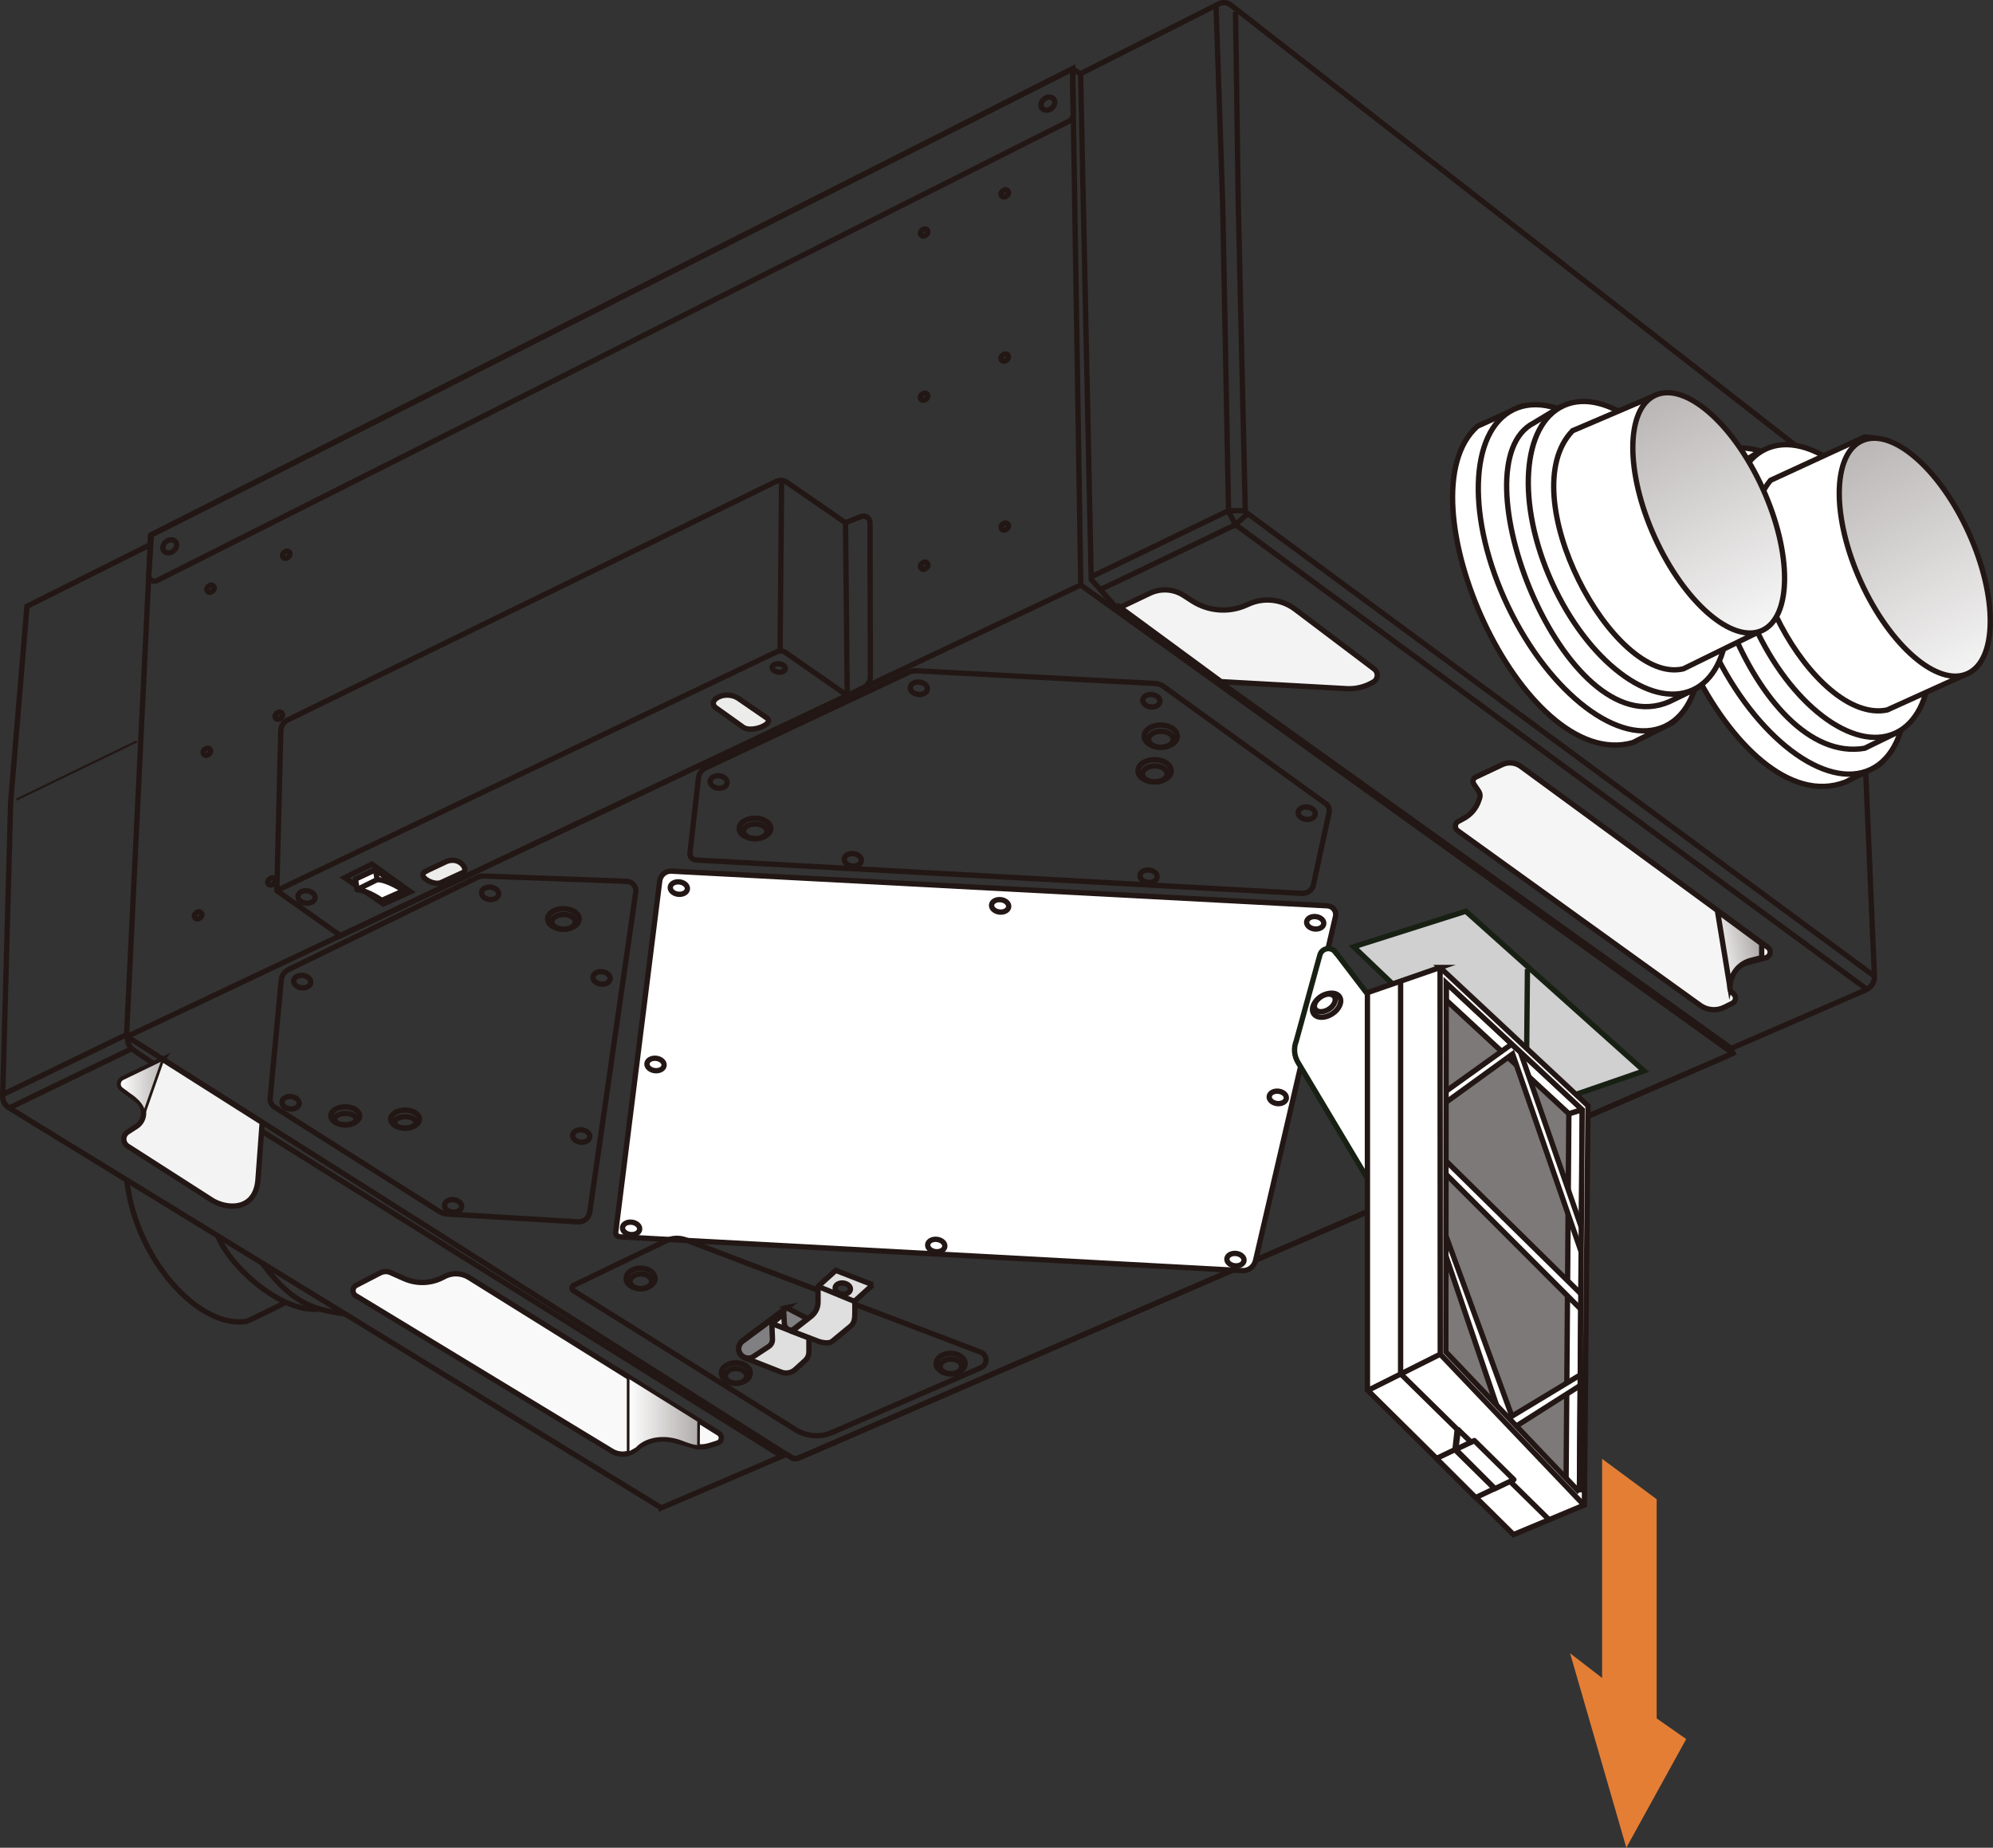 <?xml version="1.0" encoding="UTF-8"?><svg id="_レイヤー_2" xmlns="http://www.w3.org/2000/svg" xmlns:xlink="http://www.w3.org/1999/xlink" viewBox="0 0 224.7 208.31"><rect x="0" y="0" width="224.7" height="208.31" fill="#333333" stroke="none"/><defs><style>.cls-1,.cls-2,.cls-3,.cls-4,.cls-5,.cls-6,.cls-7,.cls-8,.cls-9,.cls-10,.cls-11,.cls-12,.cls-13,.cls-14,.cls-15{stroke:#221714;}.cls-1,.cls-2,.cls-3,.cls-4,.cls-6,.cls-7,.cls-8,.cls-9,.cls-10,.cls-11,.cls-16,.cls-14,.cls-17,.cls-15{stroke-miterlimit:10;}.cls-1,.cls-2,.cls-13{fill:none;}.cls-1,.cls-3,.cls-4,.cls-5,.cls-6,.cls-7,.cls-8,.cls-9,.cls-11,.cls-13,.cls-16,.cls-14,.cls-17,.cls-15{stroke-width:.6px;}.cls-2{stroke-width:.24px;}.cls-3{fill:#807f81;}.cls-18{fill:#7d7978;}.cls-19{fill:#dfdfdf;}.cls-4{fill:#ececeb;}.cls-5,.cls-20,.cls-14,.cls-17{fill:#fff;}.cls-5,.cls-12,.cls-13{stroke-linejoin:round;}.cls-5,.cls-13{stroke-linecap:round;}.cls-6{fill:#f9f9fa;}.cls-7{fill:url(#_名称未設定グラデーション_14-4);}.cls-8{fill:url(#_名称未設定グラデーション_14-3);}.cls-9{fill:url(#_名称未設定グラデーション_12);}.cls-10{fill:url(#_名称未設定グラデーション_14-2);}.cls-10,.cls-12{stroke-width:.3px;}.cls-21{fill:#e47e35;}.cls-11{fill:#f5f5f5;}.cls-12{fill:url(#_名称未設定グラデーション_14);}.cls-16{fill:#d0d0d1;}.cls-16,.cls-17{stroke:#172013;}.cls-15{fill:#f3f3f4;}</style><linearGradient id="_名称未設定グラデーション_14" x1="13.47" y1="122.55" x2="28.83" y2="122.55" gradientUnits="userSpaceOnUse"><stop offset="0" stop-color="#fff"/><stop offset="1" stop-color="#221714"/></linearGradient><linearGradient id="_名称未設定グラデーション_14-2" x1="70.82" y1="159.54" x2="92.67" y2="159.54" xlink:href="#_名称未設定グラデーション_14"/><linearGradient id="_名称未設定グラデーション_14-3" x1="192.75" y1="107.26" x2="207.52" y2="104.32" xlink:href="#_名称未設定グラデーション_14"/><linearGradient id="_名称未設定グラデーション_14-4" x1="224.95" y1="80.16" x2="174.74" y2="-15.76" gradientTransform="translate(45.23 -83.55) rotate(24.4)" xlink:href="#_名称未設定グラデーション_14"/><linearGradient id="_名称未設定グラデーション_12" x1="216.85" y1="108.24" x2="161.73" y2="4.92" gradientTransform="translate(41.09 -113.01) rotate(24.61) skewX(.43)" gradientUnits="userSpaceOnUse"><stop offset="0" stop-color="#fff"/><stop offset=".88" stop-color="#221714"/></linearGradient></defs><g id="_レイヤー_3"><path class="cls-1" d="M74.55,169.99L.99,124.88c-.44-.27-.7-.75-.69-1.26l.9-33.16,1.84-22.1,13.86-6.93.09-1.1L120.92,7.75l.88.57,15.63-7.89c.43-.22.95-.17,1.33.13l70.24,54.79,2.33,54.71c.03.66-.35,1.27-.96,1.54l-15.24,6.62.26.53-104.6,45.3c-.39.17-.96.47-1.37.36l-.77-.45-14.1,6.04Z"/><path class="cls-1" d="M16.98,60.57l-2.69,55.69c-.02.35.15.68.45.86l74.46,47.19c.25.16.57.18.85.07l104.79-45.38c.25-.11.28-.44.06-.59l-73.05-52.45-.92-58.2L17.19,60.23c-.13.06-.21.19-.22.34Z"/><path class="cls-1" d="M97.06,58.24l-1.74.69-6.61-4.56c-.36-.25-.82-.28-1.21-.09l-55.07,26.89c-.46.23-.76.69-.77,1.2l-.45,18.04,7.19,5.09,58.91-27.94c.5-.24.82-.74.82-1.29l-.04-17.34c0-.53-.53-.89-1.02-.69Z"/><path class="cls-1" d="M95.52,78.41l-6.98-4.86c-.28-.19-.63-.22-.94-.08l-56.41,26.94"/><line class="cls-1" x1="87.95" y1="73.38" x2="88.12" y2="54.17"/><line class="cls-1" x1="95.52" y1="78.41" x2="95.33" y2="59.12"/><path class="cls-1" d="M31.71,110.47l-1.25,13.34c-.04.4.15.79.5,1.01l18.52,11.73c.3.19.64.3,1,.32l14.68.88c.66.04,1.24-.43,1.33-1.08l5.19-36.1c.09-.62-.38-1.19-1.01-1.21l-16.15-.6c-.24,0-.48.04-.69.15l-21.32,10.41c-.45.22-.75.66-.8,1.15Z"/><path class="cls-1" d="M148.09,99.71l1.76-8.12c.08-.37-.07-.75-.37-.98l-18.34-13.25c-.25-.18-.55-.28-.85-.3l-26.97-1.44c-.29-.02-.59.04-.85.17l-22.91,10.78c-.45.21-.75.64-.81,1.13l-.96,8.45c-.05.42.27.79.68.81l68.32,3.76c.62.03,1.18-.39,1.31-1Z"/><path class="cls-14" d="M69.42,138.88c-.04.29.18.54.47.56l70.17,3.81c.7.04,1.33-.44,1.49-1.12l9.02-38.8c.14-.6-.3-1.18-.91-1.21l-73.96-3.91c-.66-.03-1.23.44-1.32,1.1l-4.96,39.58Z"/><path class="cls-1" d="M64.65,145.51l25.05,15.68c1.24.77,2.78.89,4.11.31l16.79-7.31c.78-.34.75-1.45-.04-1.75l-33.24-12.65c-.72-.27-1.51-.24-2.21.09l-10.43,5.03c-.24.12-.26.45-.03.59Z"/><line class="cls-1" x1="14.44" y1="116.81" x2="121.84" y2="65.95"/><path class="cls-3" d="M88.68,147.43l2.36,1.23-1.69,1.29-2.14,1.01c0,.09,0,.17-.02.25s-.05.16-.08.23-.09.14-.14.21-.12.12-.19.17l-.43.28-.43.28-.43.28-.43.28c-.12.08-.26.14-.4.16s-.28.03-.42.01-.27-.07-.39-.13-.24-.16-.33-.27h0c-.09-.11-.16-.24-.2-.37s-.05-.27-.03-.4.06-.27.13-.39.16-.23.28-.32l.85-.63.85-.63.85-.63,2.47-1.92Z"/><path class="cls-6" d="M40.14,146.09l28.85,17.51c.82.5,1.85.44,2.62-.13h0c1.21-1.11,2.9-1.51,4.47-1.06l2.33.66c.54.1,1.09.06,1.6-.1l.89-.28c.5-.16.59-.83.14-1.11l-28.17-17.56c-.86-.53-1.93-.56-2.82-.07h0c-1.38.77-3.04.84-4.48.2l-1.67-.74c-.35-.1-.72-.07-1.04.1l-2.69,1.39c-.47.24-.5.91-.04,1.19Z"/><path class="cls-15" d="M126.27,68.49l3.38-1.61c1.23-.58,2.67-.49,3.81.25l.96.62c1.81,1.17,4.1,1.35,6.07.48l.34-.15c1.71-.75,3.69-.52,5.18.6l8.92,6.74c.51.39.46,1.17-.11,1.48l-.16.09c-.87.48-1.86.71-2.85.65l-14.14-.79-11.4-8.38Z"/><path class="cls-11" d="M164.37,93.67l27.3,19.66c.81.58,1.87.67,2.76.22l.88-.44c.4-.2.48-.74.15-1.05l-.2-.18c-.14-.12-.21-.3-.22-.48v-.24c-.04-1.22.77-2.3,1.94-2.62l1.99-.53c.07,0,.13-.03.19-.06l.06-.03c.44-.23.48-.83.09-1.12l-27.85-20.4c-.61-.44-1.41-.52-2.09-.2l-2.99,1.41c-.29.14-.39.5-.22.77l.56.83c.15.23.19.52.1.78l-.11.31c-.29.84-.88,1.53-1.66,1.96l-.72.39h0c-.33.26-.32.77.03,1.02Z"/><path class="cls-15" d="M18.38,119.42l-2.27,1.1-2.27,1.1c-.22.11-.35.31-.37.53s.06.44.26.59l.87.65.87.65c.5.38.74.95.72,1.51s-.3,1.11-.83,1.45l-.48.31-.48.31c-.29.19-.44.49-.44.8s.15.61.44.8l4.82,3.09,4.82,3.09c1.85,1.01,4.73.96,5.04-2.33l.48-6.52-5.6-3.55-5.6-3.55Z"/><path class="cls-12" d="M18.38,119.42l-2.27,1.1-2.27,1.1c-.22.11-.35.31-.37.53s.06.44.26.59l.87.65s1.8,1.09,1.59,2.29l2.19-6.25Z"/><line class="cls-1" x1=".3" y1="123.4" x2="14.47" y2="116.54"/><line class="cls-1" x1="14.85" y1="118.23" x2="1.04" y2="124.91"/><line class="cls-1" x1="88.15" y1="164.17" x2="29.57" y2="127.56"/><path class="cls-1" d="M17.32,119.93l-2.29-1.56c-.38-.26-.62-.67-.65-1.12l-.06-.72"/><line class="cls-2" x1="1.85" y1="90.15" x2="15.43" y2="83.58"/><polyline class="cls-1" points="137.1 .6 137.85 22.88 138.51 57.57 123.03 65.03"/><polyline class="cls-1" points="139.3 1.33 139.61 23.04 140.4 57.7 211.33 110.06"/><path class="cls-1" d="M210.49,111.54l-71.19-52.39s-14.91,7.19-15.35,7.36"/><polyline class="cls-1" points="138.51 57.67 139.3 59.15 140.59 57.97"/><line class="cls-1" x1="138.51" y1="57.57" x2="140.31" y2="57.57"/><polyline class="cls-1" points="121.83 8.28 123.03 65.33 125.92 68.56 195.04 118.09"/><path class="cls-1" d="M17.07,60.3l-.3,4.54c-.02.5.5.84.94.61L120.51,13.67c.31-.15.5-.47.49-.81l-.07-5.1s0,0,0,0L17.07,60.3Z"/><ellipse class="cls-1" cx="19.14" cy="61.59" rx=".84" ry=".67" transform="translate(-34.35 25.56) rotate(-38.77)"/><ellipse class="cls-1" cx="34.08" cy="110.67" rx=".7" ry=".97" transform="translate(-79.76 131.92) rotate(-83.46)"/><ellipse class="cls-1" cx="34.55" cy="101.13" rx=".7" ry=".97" transform="translate(-69.85 123.93) rotate(-83.46)"/><ellipse class="cls-1" cx="87.81" cy="75.31" rx=".47" ry=".75" transform="translate(2.98 153.97) rotate(-83.46)"/><ellipse class="cls-1" cx="32.76" cy="124.32" rx=".7" ry=".97" transform="translate(-94.48 142.71) rotate(-83.46)"/><ellipse class="cls-1" cx="55.26" cy="100.71" rx=".7" ry=".97" transform="translate(-51.09 144.14) rotate(-83.46)"/><ellipse class="cls-1" cx="67.83" cy="110.25" rx=".7" ry=".97" transform="translate(-49.43 165.08) rotate(-83.46)"/><ellipse class="cls-1" cx="65.54" cy="128.08" rx=".7" ry=".97" transform="translate(-69.18 178.6) rotate(-83.46)"/><ellipse class="cls-1" cx="51.08" cy="135.95" rx=".7" ry=".97" transform="translate(-89.8 171.21) rotate(-83.46)"/><ellipse class="cls-1" cx="73.91" cy="120.01" rx=".7" ry=".97" transform="translate(-53.74 179.77) rotate(-83.46)"/><ellipse class="cls-1" cx="76.54" cy="100.12" rx=".7" ry=".97" transform="translate(-31.65 164.76) rotate(-83.46)"/><ellipse class="cls-1" cx="71.16" cy="138.49" rx=".7" ry=".97" transform="translate(-74.54 193.41) rotate(-83.46)"/><ellipse class="cls-1" cx="105.55" cy="140.42" rx=".7" ry=".97" transform="translate(-45.97 229.29) rotate(-83.46)"/><ellipse class="cls-1" cx="112.77" cy="102.13" rx=".7" ry=".97" transform="translate(-1.55 202.53) rotate(-83.46)"/><ellipse class="cls-1" cx="148.29" cy="104.04" rx=".7" ry=".97" transform="translate(28.03 239.51) rotate(-83.46)"/><ellipse class="cls-1" cx="144.07" cy="123.72" rx=".7" ry=".97" transform="translate(4.74 252.76) rotate(-83.46)"/><ellipse class="cls-1" cx="139.3" cy="142.01" rx=".7" ry=".97" transform="translate(-17.66 264.23) rotate(-83.46)"/><ellipse class="cls-1" cx="129.5" cy="98.79" rx=".7" ry=".97" transform="translate(16.6 216.19) rotate(-83.46)"/><ellipse class="cls-1" cx="147.32" cy="91.68" rx=".7" ry=".97" transform="translate(39.46 227.6) rotate(-83.46)"/><ellipse class="cls-1" cx="96.15" cy="96.95" rx=".7" ry=".97" transform="translate(-11.12 181.42) rotate(-83.46)"/><ellipse class="cls-1" cx="81.02" cy="88.17" rx=".7" ry=".97" transform="translate(-15.8 158.61) rotate(-83.46)"/><ellipse class="cls-1" cx="103.59" cy="77.6" rx=".7" ry=".97" transform="translate(14.7 171.67) rotate(-83.46)"/><ellipse class="cls-1" cx="129.8" cy="79" rx=".7" ry=".97" transform="translate(36.54 198.96) rotate(-83.46)"/><ellipse class="cls-1" cx="118.14" cy="11.68" rx=".84" ry=".67" transform="translate(18.72 76.56) rotate(-38.77)"/><ellipse class="cls-1" cx="113.28" cy="21.8" rx=".45" ry=".36" transform="translate(11.31 75.74) rotate(-38.77)"/><ellipse class="cls-1" cx="113.28" cy="40.32" rx=".45" ry=".36" transform="translate(-.29 79.82) rotate(-38.77)"/><ellipse class="cls-1" cx="113.28" cy="59.36" rx=".45" ry=".36" transform="translate(-12.21 84.02) rotate(-38.77)"/><ellipse class="cls-1" cx="104.19" cy="26.21" rx=".45" ry=".36" transform="translate(6.55 71.02) rotate(-38.77)"/><ellipse class="cls-1" cx="104.19" cy="44.72" rx=".45" ry=".36" transform="translate(-5.05 75.1) rotate(-38.77)"/><ellipse class="cls-1" cx="104.19" cy="63.77" rx=".45" ry=".36" transform="translate(-16.97 79.3) rotate(-38.77)"/><ellipse class="cls-1" cx="23.74" cy="66.37" rx=".45" ry=".36" transform="translate(-36.33 29.49) rotate(-38.77)"/><ellipse class="cls-1" cx="23.32" cy="84.75" rx=".45" ry=".36" transform="translate(-47.93 33.28) rotate(-38.77)"/><ellipse class="cls-1" cx="22.35" cy="103.19" rx=".45" ry=".36" transform="translate(-59.7 36.74) rotate(-38.77)"/><ellipse class="cls-1" cx="32.27" cy="62.54" rx=".45" ry=".36" transform="translate(-32.05 33.99) rotate(-38.77)"/><ellipse class="cls-1" cx="31.43" cy="80.69" rx=".45" ry=".36" transform="translate(-43.6 37.46) rotate(-38.77)"/><ellipse class="cls-1" cx="30.61" cy="99.37" rx=".45" ry=".36" transform="translate(-55.48 41.07) rotate(-38.77)"/><path class="cls-4" d="M80.75,79.83c-1.14-.84.93-2.07,2.46-1.12l3.25,2.24c.89.66-1.67,1.67-2.63,1.07l-3.07-2.19Z"/><path class="cls-4" d="M47.99,98.24c-1.06.52.84,1.63,1.72,1.27l2.52-1.16c.6-.29-.38-1.82-1.89-1.23l-2.35,1.11Z"/><polygon class="cls-1" points="41.94 97.42 46.28 100.54 43.22 101.91 38.86 98.95 41.94 97.42"/><path class="cls-20" d="M42.34,98.05l3.2,2.34-.02.02s-1.77-1.24-3.01-1.24l-.18-1.12Z"/><path class="cls-20" d="M45.53,100.41l-2.49,1.1s-1.45-1.07-2.78-1.22l2.26-1.12c1.24,0,3.01,1.24,3.01,1.24Z"/><polygon class="cls-20" points="42.34 98.05 42.52 99.17 40.26 100.29 40.08 99.11 42.34 98.05"/><polyline class="cls-13" points="42.52 99.17 42.34 98.05 40.08 99.11 40.26 100.29"/><path class="cls-13" d="M45.53,100.41s-1.77-1.24-3.01-1.24l-2.26,1.12c1.32.15,2.78,1.22,2.78,1.22l2.49-1.1Z"/><polyline class="cls-13" points="45.58 100.41 45.55 100.39 42.34 98.05"/><ellipse class="cls-1" cx="38.94" cy="126.17" rx="1.21" ry=".65"/><ellipse class="cls-1" cx="38.92" cy="125.8" rx="1.62" ry="1.02"/><ellipse class="cls-1" cx="45.69" cy="126.54" rx="1.21" ry=".65"/><ellipse class="cls-1" cx="45.67" cy="126.17" rx="1.62" ry="1.02"/><ellipse class="cls-1" cx="63.54" cy="103.93" rx="1.32" ry=".83"/><ellipse class="cls-1" cx="63.52" cy="103.6" rx="1.78" ry="1.16"/><ellipse class="cls-1" cx="85.15" cy="93.72" rx="1.32" ry=".83"/><ellipse class="cls-1" cx="85.12" cy="93.4" rx="1.78" ry="1.16"/><ellipse class="cls-1" cx="130.89" cy="83.35" rx="1.39" ry=".9"/><ellipse class="cls-1" cx="130.87" cy="83" rx="1.87" ry="1.26"/><ellipse class="cls-1" cx="130.2" cy="87.25" rx="1.39" ry=".9"/><ellipse class="cls-1" cx="130.17" cy="86.9" rx="1.87" ry="1.26"/><ellipse class="cls-1" cx="107.2" cy="154.05" rx="1.21" ry=".83"/><ellipse class="cls-1" cx="107.18" cy="153.73" rx="1.63" ry="1.16"/><ellipse class="cls-1" cx="72.25" cy="144.45" rx="1.21" ry=".83"/><ellipse class="cls-1" cx="72.22" cy="144.13" rx="1.63" ry="1.16"/><ellipse class="cls-1" cx="82.98" cy="155.12" rx="1.21" ry=".83"/><ellipse class="cls-1" cx="82.96" cy="154.8" rx="1.63" ry="1.16"/><path class="cls-10" d="M70.82,155.22v8.63l.96-.54c.95-1.08,3.01-1.57,5.15-.72,0,0,1.36.56,1.82.46l.02-2.87-7.96-4.96Z"/><path class="cls-8" d="M193.64,102.73l1.38,8.43.12-.53c.25-1.15,1.13-2.07,2.28-2.36l1.2-.31v-1.57l-4.97-3.66Z"/><path class="cls-1" d="M14.29,133.04c1.03,9.08,8.27,16.84,13.53,15.92.22-.04,4.41-2.14,4.41-2.14"/><path class="cls-1" d="M24.53,139.32c1.45,3.55,7.24,8.76,11.5,8.25"/><path class="cls-1" d="M29.57,142.41c3.67,5.02,6.37,5.26,9.34,5.73"/><path class="cls-14" d="M189.74,52.91l5.08-2.29c10.87.36,23.29,33.35,16.48,35.93l-3.24,1.62c-12.54,4.83-27.17-27.38-18.32-35.27Z"/><ellipse class="cls-14" cx="202.38" cy="68.89" rx="10.17" ry="19.79" transform="translate(-9.9 94.21) rotate(-25.6)"/><path class="cls-14" d="M195.42,52.7l3.01-1.82c11.1.75,23.23,25.45,15.45,31.7l-3.65,1.78c-12.46,2.12-22.57-27.41-14.81-31.66Z"/><ellipse class="cls-14" cx="206.4" cy="66.65" rx="9.44" ry="17.6" transform="translate(-9.1 91.2) rotate(-24.4)"/><path class="cls-14" d="M199.62,54.15l10.59-4.88c10.87.36,18.21,24.19,11.41,26.76l-8.85,4.01c-8.23,1.71-19.37-18.5-13.15-25.89Z"/><ellipse class="cls-7" cx="215.88" cy="62.84" rx="6.68" ry="14.41" transform="translate(-6.68 94.77) rotate(-24.4)"/><path class="cls-14" d="M166.57,48.05l5.08-2.29c10.87.36,23.29,33.35,16.48,35.93l-4.04,2.03c-12.51,3.54-26.37-27.78-17.52-35.67Z"/><ellipse class="cls-14" cx="179.21" cy="64.02" rx="10.17" ry="19.79" transform="translate(-10.07 83.71) rotate(-25.6)"/><path class="cls-14" d="M172.93,47.68l3.01-1.82c11.1.75,23.23,25.45,15.45,31.7l-3.19,1.55c-11.84,5.14-24.23-26.87-15.27-31.43Z"/><ellipse class="cls-14" cx="183.57" cy="61.78" rx="9.44" ry="17.6" transform="translate(-9.13 81.33) rotate(-24.4)"/><path class="cls-14" d="M177.3,48.56l9.73-4.16c10.87.36,18.21,24.19,11.41,26.76l-8.64,4.24c-7.96,1.91-19.41-19.7-12.5-26.84Z"/><ellipse class="cls-9" cx="192.65" cy="57.84" rx="6.68" ry="14.56" transform="translate(-6.69 84.73) rotate(-24.4)"/><path class="cls-19" d="M98.39,144.85l-2,1.81v.08l-4.13-1.7-.03-.03,1.98-1.79,4.18,1.63ZM95.88,145.37c.04-.34-.31-.67-.79-.72-.47-.05-.89.18-.93.52-.04.35.31.67.79.72.48.05.89-.18.93-.52Z"/><path class="cls-19" d="M96.39,146.74v1.2c0,.63-.02,1.21-.51,1.59l-2.04,1.68c-.49.39-1.56,0-1.56,0l-3.24-1.22h0l-.2-.08v-.03c.27.12.58.11.83-.08l1.77-1.39c.49-.39.78-.98.78-1.6v-1.77l.02-.02.03.03,4.13,1.7Z"/><path class="cls-19" d="M91.21,152.38c0,.39-.16.76-.44,1.02l-1.16,1.05c-.43.35-1.01.44-1.53.24l-4.02-1.58c.09.02.18.04.28.04.2,0,.39-.06.58-.18l1.75-1.15c.29-.19.45-.51.43-.85l-.07-1.76,1.82.71.2.08h0l2.16.84v1.54Z"/><path class="cls-19" d="M88.85,149.88v.03s-1.83-.71-1.83-.71l1.35-1.09.06,1.11c.01.3.19.53.43.65Z"/><path class="cls-1" d="M83.83,153.02c.07.04.14.06.22.08.09.02.18.04.28.04.2,0,.39-.06.58-.18l1.75-1.15c.29-.19.45-.51.43-.85l-.07-1.76,1.35-1.09.06,1.11c.01.3.19.53.43.65.25.12.57.11.82-.08l1.77-1.39c.49-.39.78-.98.78-1.6v-1.77l.02-.02,1.98-1.79,4.18,1.63h.03"/><path class="cls-1" d="M88.72,147.4l-.58.43-4.39,3.28c-.31.23-.48.59-.48.97,0,.42.24.76.56.93"/><polyline class="cls-1" points="89.03 150 88.83 149.92 87.01 149.21"/><path class="cls-1" d="M83.83,153.02h0s.22.09.22.09l4.02,1.58c.52.2,1.1.11,1.53-.24l1.16-1.05c.29-.26.45-.63.44-1.02v-1.54s-2.17-.84-2.17-.84"/><path class="cls-1" d="M89.03,150h0l3.24,1.22s1.06.39,1.56,0l2.04-1.68c.49-.39.51-.97.51-1.59v-1.28l2-1.81"/><line class="cls-1" x1="92.26" y1="145.04" x2="96.39" y2="146.74"/><path class="cls-1" d="M95.88,145.37c-.04.34-.45.58-.93.52-.47-.05-.83-.38-.79-.72.04-.34.46-.58.93-.52.47.06.83.38.79.72Z"/><path class="cls-17" d="M150.55,107.32l16.55,21.69c.46.61.71,1.36.68,2.13l-.63,20.04c-.03.94-1.27,1.26-1.76.46l-19.05-31.87c-.43-.72-.51-1.61-.2-2.39l2.67-9.71c.22-.79,1.24-.98,1.73-.34Z"/><ellipse class="cls-1" cx="149.37" cy="113.08" rx="1.29" ry=".84" transform="translate(-37.48 99.42) rotate(-32.95)"/><ellipse class="cls-1" cx="149.57" cy="113.34" rx="1.74" ry="1.16" transform="translate(-37.59 99.57) rotate(-32.95)"/><ellipse class="cls-1" cx="155.29" cy="129.18" rx=".78" ry="1.21" transform="translate(-46.69 126.32) rotate(-38.94)"/><ellipse class="cls-1" cx="155.51" cy="128.98" rx="1.09" ry="1.63" transform="translate(-46.51 126.41) rotate(-38.94)"/><ellipse class="cls-1" cx="164.52" cy="130.27" rx=".83" ry="1.21" transform="translate(-43.12 99.87) rotate(-30.04)"/><ellipse class="cls-1" cx="164.81" cy="130.13" rx="1.15" ry="1.63" transform="translate(-43.01 100) rotate(-30.04)"/><polygon class="cls-16" points="185.36 120.73 172.06 125.32 152.62 106.74 165.26 102.73 185.36 120.73"/><line class="cls-17" x1="172.06" y1="125.32" x2="172.21" y2="109.24"/><polygon class="cls-18" points="161.62 110.66 161.59 152.25 176.64 168.08 176.99 124.97 161.62 110.66"/><polygon class="cls-14" points="178.07 168.24 178.41 125.09 176.88 125.56 176.57 166.66 178.07 168.24"/><polygon class="cls-14" points="178.38 125.09 176.88 125.56 163.06 112.76 163.05 110.81 178.38 125.09"/><polygon class="cls-14" points="170.46 159.66 178.41 154.86 178.41 156.04 170.05 161.35 169.55 160.83 162.67 140.56 162.67 138.37 170.46 159.66"/><polygon class="cls-14" points="162.85 130.71 162.67 132.02 178.66 148.03 178.66 146.28 162.85 130.71"/><polygon class="cls-14" points="162.67 124.53 170.54 118.83 178.56 141.97 178.6 139.27 171.41 118.59 170.4 117.74 162.67 123.28 162.67 124.53"/><path class="cls-14" d="M162.36,109.07l-8.19,2.84v44.8l16.47,16.3,7.99-3.34.41-45.01-16.69-15.59ZM178.07,168.24l-15.06-15.83.04-41.59,15.33,14.28-.31,43.15Z"/><polyline class="cls-1" points="157.91 110.68 157.91 154.87 174.72 171.4"/><polyline class="cls-1" points="154.17 156.78 162.38 152.67 178.64 169.74"/><line class="cls-1" x1="162.36" y1="109.14" x2="162.38" y2="152.67"/><polygon class="cls-20" points="170.68 166.81 168.55 167.83 164.13 163.41 165.86 162.59 166.22 162.41 170.68 166.81"/><polygon class="cls-20" points="165.86 162.59 164.13 163.41 164.42 161.2 165.86 162.59"/><line class="cls-13" x1="164.42" y1="161.2" x2="165.86" y2="162.59"/><polyline class="cls-13" points="164.13 163.41 168.55 167.83 170.68 166.81 166.22 162.41 165.86 162.59 164.13 163.41"/><line class="cls-13" x1="164.13" y1="163.41" x2="164.42" y2="161.2"/><polygon class="cls-20" points="168.5 167.83 166.37 168.84 161.95 164.43 164.04 163.43 168.5 167.83"/><polygon class="cls-13" points="161.95 164.43 166.37 168.84 168.5 167.83 164.04 163.43 161.95 164.43"/><line class="cls-5" x1="164.28" y1="161.27" x2="164.04" y2="163.43"/><polygon class="cls-21" points="180.63 164.47 180.63 189.17 177.02 186.39 183.36 208.31 190.11 196.06 186.78 193.73 186.78 169.02 180.63 164.47"/></g></svg>